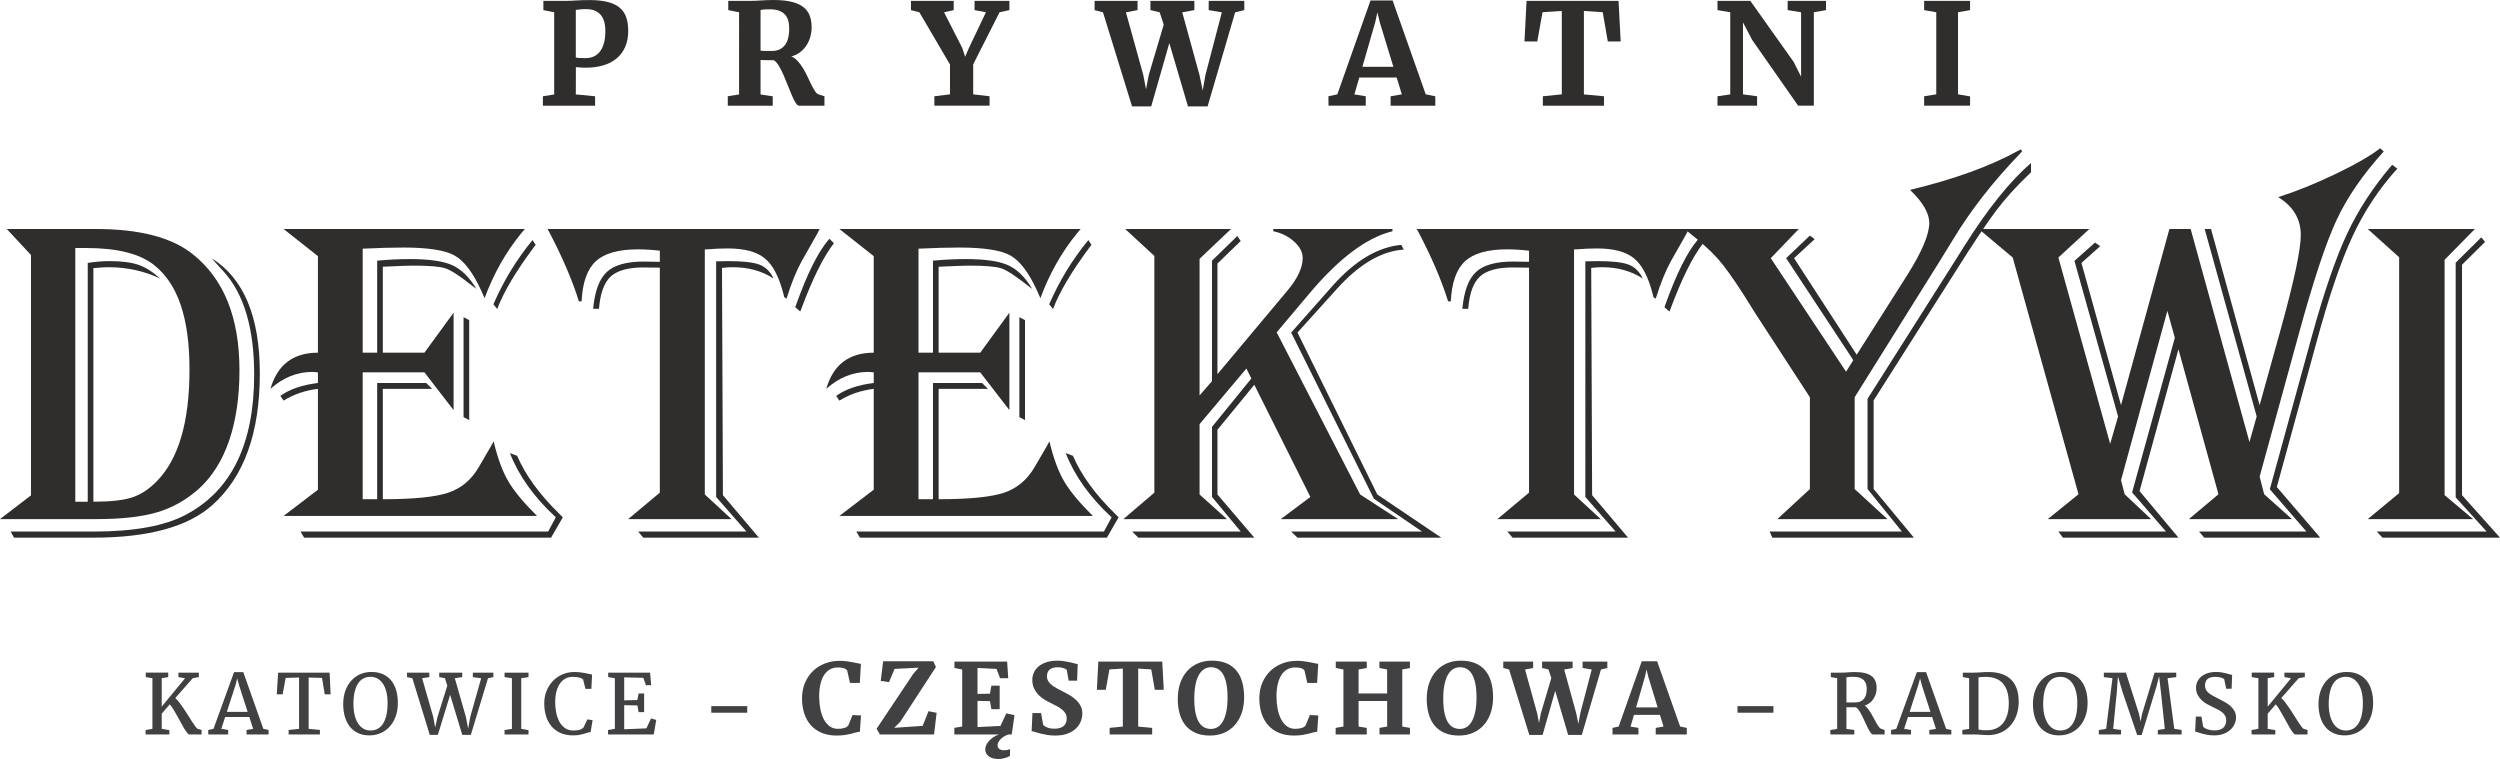 <?xml version="1.0" encoding="UTF-8"?>
<svg id="Layer_2" data-name="Layer 2" xmlns="http://www.w3.org/2000/svg" viewBox="0 0 6221.84 1888.96">
  <defs>
    <style>
      .cls-1 {
        fill: #302d2d;
      }

      .cls-1, .cls-2 {
        stroke-width: 0px;
      }

      .cls-2 {
        fill: #414042;
      }
    </style>
  </defs>
  <g id="Layer_1-2" data-name="Layer 1">
    <g>
      <g>
        <path class="cls-2" d="M501.61,1827.84h-29.91c-1.68,0-3.71-1.43-6.06-4.29-2.36-2.86-4.88-6.55-7.58-11.07-2.7-4.51-5.54-9.58-8.54-15.21-3-5.62-6.05-11.2-9.15-16.73-3.1-5.52-6.16-10.75-9.2-15.66-3.03-4.92-5.93-8.89-8.69-11.92l-20.01,23.24v37.79l19,3.13v10.71h-59.12v-11.12l16.98-2.83v-126.02l-16.57-2.73v-11.12h55.88v11.12l-16.17,2.73v70.74l58.11-70.64-16.47-2.83-.1-11.12h50.83v11.12l-15.26,2.73-43.35,49.42c3.23,2.76,6.69,6.55,10.36,11.37,3.67,4.82,7.38,10.04,11.12,15.66,3.74,5.63,7.43,11.35,11.07,17.18,3.64,5.83,7.01,11.13,10.11,15.92,3.1,4.78,5.86,8.73,8.29,11.82,2.43,3.1,4.28,4.72,5.56,4.85l8.89,2.63v11.12Z"/>
        <path class="cls-2" d="M518.36,1827.84l-.1-11.12,13.04-2.83,51.24-141.18h22.94l49.92,141.28,12.94,2.73v11.12h-54.77v-11.12l16.47-2.83-9.5-29.41h-60.23l-9.5,29.41,17.08,2.83v11.12h-49.52ZM586.17,1704.75l-21.63,66.9h51.74l-21.52-66.9-4.24-16.37-4.35,16.37Z"/>
        <path class="cls-2" d="M718.33,1827.84v-11.12l25.97-2.83v-127.74l-33.35,1.01-7.48,40.93h-14.65l3.33-54.06h128.14l2.53,54.06h-14.65l-6.77-40.93-33.25-1.01v127.74l27.99,2.83v11.12h-77.81Z"/>
        <path class="cls-2" d="M920.73,1830.16c-10.78.2-20.33-1.55-28.65-5.25-8.32-3.7-15.28-8.99-20.87-15.87-5.59-6.87-9.84-15.14-12.73-24.81-2.9-9.67-4.35-20.33-4.35-31.98s1.78-23.23,5.36-33.1c3.57-9.87,8.49-18.27,14.75-25.21,6.27-6.94,13.68-12.28,22.23-16.02,8.55-3.74,17.79-5.61,27.69-5.61,10.85,0,20.4,1.84,28.65,5.51,8.25,3.67,15.14,8.88,20.67,15.61,5.52,6.74,9.68,14.85,12.48,24.35,2.79,9.5,4.19,20.08,4.19,31.73s-1.77,23.23-5.31,33.1c-3.54,9.87-8.4,18.29-14.6,25.26-6.2,6.97-13.53,12.38-21.98,16.22-8.46,3.84-17.63,5.86-27.54,6.06ZM922.04,1684.44c-6.47,0-12.31,1.35-17.53,4.04-5.22,2.7-9.67,6.82-13.34,12.38-3.67,5.56-6.52,12.6-8.54,21.12-2.02,8.52-3.03,18.58-3.03,30.17,0,9.9.96,18.92,2.88,27.03,1.92,8.12,4.7,15.06,8.34,20.82,3.64,5.76,8.1,10.21,13.39,13.34,5.29,3.13,11.3,4.7,18.04,4.7s12.29-1.38,17.48-4.14c5.19-2.76,9.63-6.97,13.34-12.63s6.55-12.78,8.54-21.37c1.99-8.59,2.98-18.68,2.98-30.27,0-9.84-.94-18.78-2.83-26.83-1.89-8.05-4.65-14.91-8.29-20.57-3.64-5.66-8.1-10.04-13.39-13.14-5.29-3.1-11.3-4.65-18.04-4.65Z"/>
        <path class="cls-2" d="M1069.56,1828.85l-43.25-140.87-13.34-2.83v-11.12h55.48v11.12l-17.89,2.83,27.59,95.9,4.85,26.98,5.96-26.98,24.25-77.41-5.86-18.59-14.25-2.73v-11.12h57.3v11.12l-18.49,2.73,27.49,96,5.66,29.71,5.36-29.71,27.08-95.9-20.72-2.83v-11.12h51.03v11.12l-13.34,2.83-42.65,140.87h-21.42l-30.11-99.54-30.62,99.54h-20.11Z"/>
        <path class="cls-2" d="M1255.69,1827.84v-11.12l18.29-2.73v-126.12l-18.29-2.73v-11.12h59.62v11.12l-18.09,2.73v126.12l18.09,3.13v10.71h-59.62Z"/>
        <path class="cls-2" d="M1425.85,1830.16c-11.39,0-21.51-1.92-30.37-5.76-8.86-3.84-16.32-9.25-22.38-16.22-6.06-6.97-10.68-15.34-13.84-25.11-3.17-9.77-4.75-20.62-4.75-32.54s1.95-21.94,5.86-31.48c3.91-9.53,9.26-17.77,16.07-24.71,6.8-6.94,14.77-12.33,23.9-16.17,9.13-3.84,18.91-5.76,29.36-5.76,4.45,0,8.88.25,13.29.76,4.41.51,8.55,1.11,12.43,1.82,3.87.71,7.39,1.43,10.56,2.17,3.17.74,5.69,1.28,7.58,1.62l-1.82,35.67h-14.65l-5.86-23.34c-1.75-1.95-4.75-3.54-8.99-4.75-4.24-1.21-10.11-1.82-17.58-1.82-6.27,0-12.03,1.38-17.28,4.14-5.25,2.76-9.79,6.82-13.59,12.18-3.81,5.36-6.77,11.96-8.89,19.81-2.12,7.85-3.18,16.89-3.18,27.13,0,8.83.84,17.45,2.53,25.87,1.68,8.42,4.33,15.92,7.93,22.48,3.6,6.57,8.25,11.86,13.95,15.87,5.69,4.01,12.55,6.01,20.57,6.01,3.7,0,6.92-.19,9.65-.56,2.73-.37,5.1-.87,7.12-1.52,2.02-.64,3.74-1.45,5.15-2.43,1.42-.98,2.66-2.07,3.74-3.28l9.4-19.91,13.04,2.02-4.95,29.81c-2.76.14-5.44.62-8.03,1.47-2.59.84-5.53,1.75-8.79,2.73-3.27.98-7.06,1.85-11.37,2.63-4.31.77-9.57,1.16-15.76,1.16Z"/>
        <path class="cls-2" d="M1513.24,1827.84v-11.12l16.98-2.73v-126.12l-16.57-2.73v-11.12h104.19l2.73,31.33h-12.94l-6.57-18.39-47.6-1.21v57.2l32.74-.71,3.13-16.47h13.74v46.49h-13.74l-3.03-16.67-32.84-.61v59.93l55.18-2.22,11.62-24.76,12.94,3.84-6.16,36.08h-113.79Z"/>
        <path class="cls-2" d="M1770.19,1773.77v-16.37h89.43v16.37h-89.43Z"/>
        <path class="cls-2" d="M2082.05,1830.58c-14.06,0-26.43-2.25-37.11-6.73-10.68-4.49-19.66-10.8-26.93-18.94-7.27-8.14-12.75-17.89-16.44-29.25-3.69-11.36-5.54-23.91-5.54-37.65s2.4-26.83,7.21-38.3c4.8-11.48,11.4-21.31,19.78-29.49,8.38-8.18,18.29-14.49,29.73-18.94,11.44-4.45,23.79-6.67,37.05-6.67,5.72,0,11.16.34,16.32,1.01,5.16.68,9.99,1.43,14.48,2.26,4.49.83,8.6,1.67,12.33,2.5,3.73.83,6.95,1.45,9.65,1.85l-2.74,47.42h-24.42l-7.15-31.33c-.79-.95-1.81-1.89-3.04-2.8-1.23-.91-2.74-1.69-4.53-2.32-1.79-.63-3.95-1.15-6.49-1.55-2.54-.4-5.56-.6-9.05-.6-6.83,0-13.11,1.49-18.82,4.47s-10.62,7.47-14.71,13.46c-4.09,6-7.27,13.52-9.53,22.58s-3.4,19.66-3.4,31.81c0,10.48.91,20.57,2.74,30.26,1.83,9.69,4.63,18.25,8.4,25.67,3.77,7.43,8.56,13.36,14.36,17.81,5.8,4.45,12.67,6.67,20.61,6.67,3.97,0,7.39-.22,10.25-.66,2.86-.44,5.32-1.01,7.39-1.73,2.06-.71,3.77-1.57,5.12-2.56,1.35-.99,2.5-2,3.46-3.04l10.84-26.33,20.97,1.19-2.86,40.51c-3.42.24-6.87.85-10.37,1.85-3.5.99-7.43,2.05-11.79,3.16-4.37,1.11-9.43,2.12-15.19,3.04-5.76.91-12.61,1.37-20.55,1.37Z"/>
        <path class="cls-2" d="M2189.85,1827.84l-8.22-14.18,90.9-136.18,13.7-15.85-59.93,3.1-13.7,32.88-20.61-2.98,5.84-48.85h124.98l6.43,14.3-88.76,136.3-15.01,15.01,70.89-5,14.42-36.46,20.25,4.05-6.43,53.85h-134.75Z"/>
        <path class="cls-2" d="M2375.09,1827.84v-16.44l19.54-3.22v-142.02l-19.3-3.69v-15.96h131.17l2.74,41.34h-20.37l-8.7-23.11-47.42-2.38v64.57l30.98-.48,3.57-20.02h20.61v58.5h-20.61l-3.57-20.02-30.98-.6v65.17l57.07-2.74,14.65-31.45,20.37,4.65-6.91,47.89h-7.39c-4.13,1.11-7.9,2.7-11.32,4.77-3.42,2.06-6.36,4.35-8.82,6.85-2.46,2.5-4.37,5.04-5.72,7.62-1.35,2.58-2.03,4.98-2.03,7.21,0,4.29,1.47,7.52,4.41,9.71,2.94,2.18,6.87,3.28,11.79,3.28,2.78,0,5.26-.22,7.45-.66,2.18-.44,4.63-1.21,7.33-2.32v16.56c-1.67,1.27-3.67,2.4-6.02,3.4-2.34.99-4.83,1.85-7.45,2.56s-5.28,1.25-7.98,1.61c-2.7.36-5.32.54-7.86.54-3.81,0-7.65-.44-11.5-1.31-3.85-.88-7.31-2.28-10.37-4.23-3.06-1.95-5.56-4.45-7.51-7.51-1.95-3.06-2.92-6.77-2.92-11.14,0-3.26.77-6.63,2.32-10.13,1.55-3.5,3.77-6.91,6.67-10.25,2.9-3.34,6.45-6.43,10.66-9.29,4.21-2.86,8.97-5.28,14.3-7.27h-110.92Z"/>
        <path class="cls-2" d="M2625.97,1830.58c-7.39,0-14.2-.54-20.43-1.61-6.24-1.07-11.85-2.26-16.86-3.57s-9.29-2.54-12.87-3.69c-3.57-1.15-6.36-1.81-8.34-1.97l2.03-45.15h21.45l5.24,29.55c2.06,2.3,5.52,4.45,10.37,6.43,4.84,1.99,10.76,2.98,17.75,2.98,5.56,0,10.29-.66,14.18-1.97,3.89-1.31,7.05-3.14,9.47-5.48,2.42-2.34,4.17-5.08,5.24-8.22,1.07-3.14,1.61-6.53,1.61-10.19,0-4.21-.91-8-2.74-11.38-1.83-3.38-4.45-6.55-7.86-9.53-3.42-2.98-7.59-5.84-12.51-8.58-4.93-2.74-10.48-5.62-16.68-8.64-4.77-2.22-9.83-4.92-15.19-8.1-5.36-3.18-10.31-7.07-14.83-11.68-4.53-4.61-8.3-10.01-11.32-16.2-3.02-6.2-4.53-13.38-4.53-21.56,0-6.51,1.33-12.67,3.99-18.47,2.66-5.8,6.61-10.86,11.85-15.19,5.24-4.33,11.75-7.76,19.54-10.31,7.78-2.54,16.8-3.81,27.04-3.81,5.48,0,10.84.4,16.08,1.19,5.24.79,10.13,1.69,14.65,2.68,4.53.99,8.52,1.97,11.97,2.92s6.09,1.59,7.92,1.91l-1.55,41.1h-20.97l-4.88-27.04c-.64-.71-1.69-1.45-3.16-2.2-1.47-.75-3.18-1.45-5.12-2.08-1.95-.63-4.07-1.15-6.37-1.55-2.3-.4-4.65-.6-7.03-.6-4.93,0-9.13.54-12.63,1.61-3.5,1.07-6.33,2.6-8.52,4.59-2.19,1.99-3.79,4.33-4.83,7.03-1.03,2.7-1.55,5.68-1.55,8.94,0,4.61,1.03,8.68,3.1,12.21,2.06,3.54,4.94,6.79,8.64,9.77s8.08,5.84,13.17,8.58c5.08,2.74,10.64,5.62,16.68,8.64,5.24,2.62,10.6,5.58,16.08,8.88,5.48,3.3,10.48,7.09,15.01,11.38s8.22,9.17,11.08,14.65,4.29,11.76,4.29,18.82c0,6.28-1.23,12.67-3.69,19.18-2.46,6.51-6.39,12.43-11.79,17.75-5.4,5.32-12.39,9.65-20.97,12.99s-18.98,5-31.21,5Z"/>
        <path class="cls-2" d="M2761.65,1827.84v-16.32l32.76-3.34v-144.28l-33.36,2.14-9.05,50.63h-22.16l3.57-70.17h159.17l3.69,70.17h-22.28l-8.82-50.63-32.53-2.14v144.4l34.79,3.22v16.32h-105.8Z"/>
        <path class="cls-2" d="M3012.42,1830.58c-13.82.16-25.83-1.91-36.04-6.2-10.21-4.29-18.65-10.4-25.32-18.35-6.67-7.94-11.66-17.57-14.95-28.89-3.3-11.32-4.94-23.97-4.94-37.95s2.03-27.4,6.08-39.08,9.79-21.66,17.22-29.96c7.43-8.3,16.34-14.69,26.75-19.18,10.4-4.49,21.96-6.73,34.67-6.73,13.98,0,26.03,2.13,36.16,6.37,10.13,4.25,18.47,10.35,25.02,18.29,6.55,7.94,11.4,17.53,14.54,28.77,3.14,11.24,4.71,23.85,4.71,37.83s-2.03,27.4-6.08,39.08-9.75,21.64-17.1,29.9c-7.35,8.26-16.16,14.65-26.45,19.18-10.29,4.53-21.7,6.83-34.25,6.91ZM3013.85,1660.57c-6.36,0-12.09,1.61-17.22,4.83s-9.49,8.08-13.11,14.59c-3.62,6.51-6.39,14.7-8.34,24.54-1.95,9.85-2.92,21.37-2.92,34.55s.95,24.64,2.86,34.13c1.91,9.49,4.65,17.28,8.22,23.35s7.9,10.53,12.99,13.34c5.08,2.82,10.84,4.23,17.28,4.23s12.07-1.63,17.16-4.88c5.08-3.26,9.43-8.14,13.05-14.65,3.61-6.51,6.39-14.67,8.34-24.48,1.95-9.81,2.92-21.31,2.92-34.49s-.95-24.4-2.86-33.9c-1.91-9.49-4.63-17.28-8.16-23.35-3.54-6.08-7.84-10.56-12.93-13.46-5.08-2.9-10.84-4.35-17.28-4.35Z"/>
        <path class="cls-2" d="M3220.17,1830.58c-14.06,0-26.43-2.25-37.11-6.73-10.68-4.49-19.66-10.8-26.93-18.94-7.27-8.14-12.75-17.89-16.44-29.25-3.69-11.36-5.54-23.91-5.54-37.65s2.4-26.83,7.21-38.3c4.8-11.48,11.4-21.31,19.78-29.49,8.38-8.18,18.29-14.49,29.73-18.94,11.44-4.45,23.79-6.67,37.05-6.67,5.72,0,11.16.34,16.32,1.01,5.16.68,9.99,1.43,14.48,2.26,4.49.83,8.6,1.67,12.33,2.5,3.73.83,6.95,1.45,9.65,1.85l-2.74,47.42h-24.42l-7.15-31.33c-.79-.95-1.81-1.89-3.04-2.8-1.23-.91-2.74-1.69-4.53-2.32-1.79-.63-3.95-1.15-6.49-1.55-2.54-.4-5.56-.6-9.05-.6-6.83,0-13.11,1.49-18.82,4.47s-10.62,7.47-14.71,13.46c-4.09,6-7.27,13.52-9.53,22.58s-3.4,19.66-3.4,31.81c0,10.48.91,20.57,2.74,30.26,1.83,9.69,4.63,18.25,8.4,25.67,3.77,7.43,8.56,13.36,14.36,17.81,5.8,4.45,12.67,6.67,20.61,6.67,3.97,0,7.39-.22,10.25-.66,2.86-.44,5.32-1.01,7.39-1.73,2.06-.71,3.77-1.57,5.12-2.56,1.35-.99,2.5-2,3.46-3.04l10.84-26.33,20.97,1.19-2.86,40.51c-3.42.24-6.87.85-10.37,1.85-3.5.99-7.43,2.05-11.79,3.16-4.37,1.11-9.43,2.12-15.19,3.04-5.76.91-12.61,1.37-20.55,1.37Z"/>
        <path class="cls-2" d="M3324.04,1827.84v-16.32l19.42-3.34v-142.02l-19.06-3.69v-15.96h77.08v15.96l-20.37,3.69v59.69h71.13v-59.69l-19.3-3.69v-15.96h76.01v15.96l-19.06,3.69v142.13l19.06,3.22v16.32h-75.77v-16.32l19.06-3.34v-63.5h-71.13v63.5l20.37,3.34v16.32h-77.44Z"/>
        <path class="cls-2" d="M3632,1830.58c-13.82.16-25.83-1.91-36.04-6.2-10.21-4.29-18.65-10.4-25.32-18.35-6.67-7.94-11.66-17.57-14.95-28.89-3.3-11.32-4.94-23.97-4.94-37.95s2.03-27.4,6.08-39.08,9.79-21.66,17.22-29.96c7.43-8.3,16.34-14.69,26.75-19.18,10.4-4.49,21.96-6.73,34.67-6.73,13.98,0,26.03,2.13,36.16,6.37,10.13,4.25,18.47,10.35,25.02,18.29,6.55,7.94,11.4,17.53,14.54,28.77,3.14,11.24,4.71,23.85,4.71,37.83s-2.03,27.4-6.08,39.08-9.75,21.64-17.1,29.9c-7.35,8.26-16.16,14.65-26.45,19.18-10.29,4.53-21.7,6.83-34.25,6.91ZM3633.43,1660.57c-6.36,0-12.09,1.61-17.22,4.83s-9.49,8.08-13.11,14.59c-3.62,6.51-6.39,14.7-8.34,24.54-1.95,9.85-2.92,21.37-2.92,34.55s.95,24.64,2.86,34.13c1.91,9.49,4.65,17.28,8.22,23.35s7.9,10.53,12.99,13.34c5.08,2.82,10.84,4.23,17.28,4.23s12.07-1.63,17.16-4.88c5.08-3.26,9.43-8.14,13.05-14.65,3.61-6.51,6.39-14.67,8.34-24.48,1.95-9.81,2.92-21.31,2.92-34.49s-.95-24.4-2.86-33.9c-1.91-9.49-4.63-17.28-8.16-23.35-3.54-6.08-7.84-10.56-12.93-13.46-5.08-2.9-10.84-4.35-17.28-4.35Z"/>
        <path class="cls-2" d="M3806.04,1829.03l-50.28-162.75-14.54-3.81v-15.96h74.34v15.96l-20.13,3.81,30.14,108.78,4.65,24.3,4.65-24.3,25.97-87.45-7.03-21.45-15.96-3.69v-15.96h76.01v15.96l-20.97,3.81,29.9,108.78,5.48,26.45,4.65-26.45,28.47-108.78-22.76-3.81v-15.96h61.6v15.96l-15.85,3.81-47.66,162.75h-33.96l-32.29-109.49-31.33,109.49h-33.12Z"/>
        <path class="cls-2" d="M4013.2,1827.84l-.12-16.32,15.37-3.34,57.43-162.39h38.24l57.31,162.39,16.56,3.34v16.32h-77.32v-16.32l19.42-3.34-8.94-29.07h-64.69l-8.46,29.19,19.66,3.22v16.32h-64.46ZM4093.98,1683.68l-22.16,76.85h53.61l-23.47-76.85-4.17-17.39-3.81,17.39Z"/>
        <path class="cls-2" d="M4324.16,1773.77v-16.37h89.43v16.37h-89.43Z"/>
        <path class="cls-2" d="M4690.24,1827.84h-29.1c-1.75,0-3.67-1.45-5.76-4.35-2.09-2.9-4.26-6.58-6.52-11.07-2.26-4.48-4.6-9.43-7.02-14.86-2.43-5.42-4.9-10.64-7.43-15.66-2.53-5.02-5.09-9.5-7.68-13.44-2.59-3.94-5.17-6.69-7.73-8.24h-6.47c-2.42,0-4.78-.02-7.07-.05-2.29-.03-4.36-.07-6.22-.1-1.85-.03-3.18-.08-3.99-.15v54.27l19.71,2.53v11.12h-59.72v-11.12l16.98-2.63v-126.22l-15.76-2.73v-11.12h27.49c2.76,0,5.41-.08,7.93-.25,2.53-.17,5.05-.34,7.58-.51,2.53-.17,5.07-.34,7.63-.5,2.56-.17,5.25-.25,8.08-.25,10.17,0,18.78.86,25.82,2.58,7.04,1.72,12.73,4.26,17.08,7.63,4.35,3.37,7.49,7.58,9.45,12.63,1.95,5.05,2.93,10.91,2.93,17.58,0,4.65-.67,9.21-2.02,13.69-1.35,4.48-3.28,8.66-5.81,12.53-2.53,3.87-5.64,7.28-9.35,10.21s-7.88,5.17-12.53,6.72c2.76,1.68,5.44,4.24,8.03,7.68,2.59,3.44,5.14,7.23,7.63,11.37,2.49,4.14,4.88,8.4,7.18,12.78,2.29,4.38,4.51,8.44,6.67,12.18,2.16,3.74,4.21,6.87,6.17,9.4,1.95,2.53,3.84,4.03,5.66,4.5l8.19,2.73v11.12ZM4595.25,1748c.94.14,2.42.22,4.45.25,2.02.03,4.18.03,6.47,0,2.29-.03,4.5-.07,6.62-.1,2.12-.03,3.79-.05,5-.05,8.69,0,15.53-2.74,20.51-8.24,4.99-5.49,7.48-13.86,7.48-25.11,0-4.18-.51-8.12-1.52-11.82-1.01-3.7-2.78-6.92-5.31-9.65s-5.95-4.88-10.26-6.47c-4.31-1.58-9.77-2.38-16.37-2.38-2.63,0-4.87.05-6.72.15-1.85.1-3.42.22-4.7.35-1.28.14-2.36.27-3.23.4-.88.14-1.68.24-2.42.3v62.35Z"/>
        <path class="cls-2" d="M4706.39,1827.84l-.1-11.12,13.04-2.83,51.24-141.18h22.94l49.92,141.28,12.94,2.73v11.12h-54.77v-11.12l16.47-2.83-9.5-29.41h-60.23l-9.5,29.41,17.08,2.83v11.12h-49.52ZM4774.2,1704.75l-21.63,66.9h51.74l-21.52-66.9-4.24-16.37-4.35,16.37Z"/>
        <path class="cls-2" d="M4883.72,1827.84v-11.12l16.98-2.73v-126.12l-15.76-2.73v-11.12h27.29c6,0,11.89-.25,17.68-.76,5.79-.5,11.99-.76,18.59-.76,13.34,0,24.77,1.74,34.31,5.2,9.53,3.47,17.35,8.42,23.45,14.85,6.1,6.43,10.58,14.18,13.44,23.24,2.86,9.06,4.29,19.19,4.29,30.37,0,12.67-1.92,24.17-5.76,34.51-3.84,10.34-9.21,19.18-16.12,26.53-6.91,7.34-15.16,12.95-24.76,16.83-9.6,3.87-20.16,5.67-31.68,5.41-2.49-.07-5.14-.19-7.93-.35-2.8-.17-5.63-.35-8.49-.56-2.86-.2-5.71-.37-8.54-.51-2.83-.14-5.56-.2-8.19-.2h-28.8ZM4923.94,1685.75v129.66c3.64,1.08,7.43,1.68,11.37,1.82,3.94.14,8.2.14,12.78,0,7.34-.2,14.15-1.73,20.41-4.6,6.27-2.86,11.67-7.06,16.22-12.58,4.55-5.52,8.12-12.4,10.71-20.62,2.59-8.22,3.89-17.79,3.89-28.7,0-44.13-19.24-66.19-57.7-66.19-4.51,0-8.2.15-11.07.45-2.86.3-5.07.56-6.62.76Z"/>
        <path class="cls-2" d="M5126.04,1830.16c-10.78.2-20.33-1.55-28.65-5.25-8.32-3.7-15.28-8.99-20.87-15.87-5.59-6.87-9.84-15.14-12.73-24.81-2.9-9.67-4.35-20.33-4.35-31.98s1.78-23.23,5.36-33.1c3.57-9.87,8.49-18.27,14.75-25.21,6.27-6.94,13.68-12.28,22.23-16.02,8.55-3.74,17.79-5.61,27.69-5.61,10.85,0,20.4,1.84,28.65,5.51,8.25,3.67,15.14,8.88,20.67,15.61,5.52,6.74,9.68,14.85,12.48,24.35,2.79,9.5,4.19,20.08,4.19,31.73s-1.77,23.23-5.31,33.1c-3.54,9.87-8.4,18.29-14.6,25.26-6.2,6.97-13.53,12.38-21.98,16.22-8.46,3.84-17.63,5.86-27.54,6.06ZM5127.35,1684.44c-6.47,0-12.31,1.35-17.53,4.04-5.22,2.7-9.67,6.82-13.34,12.38-3.67,5.56-6.52,12.6-8.54,21.12-2.02,8.52-3.03,18.58-3.03,30.17,0,9.9.96,18.92,2.88,27.03,1.92,8.12,4.7,15.06,8.34,20.82,3.64,5.76,8.1,10.21,13.39,13.34,5.29,3.13,11.3,4.7,18.04,4.7s12.29-1.38,17.48-4.14c5.19-2.76,9.63-6.97,13.34-12.63s6.55-12.78,8.54-21.37c1.99-8.59,2.98-18.68,2.98-30.27,0-9.84-.94-18.78-2.83-26.83-1.89-8.05-4.65-14.91-8.29-20.57-3.64-5.66-8.1-10.04-13.39-13.14-5.29-3.1-11.3-4.65-18.04-4.65Z"/>
        <path class="cls-2" d="M5223.44,1827.84v-11.12l18.19-2.73,15.76-126.12-21.53-2.73v-11.12h54.97l32.74,103.08,3.74,18.59,3.64-18.59,31.23-103.08h53.96v11.12l-21.63,2.83,16.67,125.92,18.29,2.83v11.12h-59.22v-11.12l17.38-2.73-9.6-91.25-4.65-39.82-6.37,25.26-36.99,121.27h-11.12l-36.78-108.33-11.12-37.69-2.83,39.21-8.99,91.35,19.4,2.73v11.12h-55.18Z"/>
        <path class="cls-2" d="M5510.11,1830.16c-6,0-11.5-.45-16.52-1.36-5.02-.91-9.52-1.94-13.49-3.08-3.98-1.15-7.39-2.22-10.26-3.23-2.86-1.01-5.1-1.58-6.72-1.72l1.72-37.29h13.95l4.25,25.06c1.14,1.28,2.66,2.49,4.55,3.64,1.89,1.15,4.04,2.14,6.47,2.98,2.43.84,5.05,1.5,7.88,1.97,2.83.47,5.76.71,8.79.71,10.17,0,17.67-2.24,22.48-6.72,4.82-4.48,7.23-10.63,7.23-18.44,0-4.11-.79-7.71-2.38-10.81-1.58-3.1-3.88-5.93-6.87-8.49-3-2.56-6.62-4.97-10.86-7.23-4.24-2.26-8.99-4.6-14.25-7.02-4.18-1.89-8.64-4.14-13.39-6.77s-9.15-5.84-13.19-9.65c-4.04-3.81-7.41-8.24-10.11-13.29-2.7-5.05-4.04-10.95-4.04-17.69,0-5.79,1.2-11.1,3.59-15.92,2.39-4.82,5.76-8.98,10.11-12.48,4.35-3.5,9.57-6.21,15.66-8.13,6.1-1.92,12.88-2.88,20.36-2.88,4.65,0,9.06.34,13.24,1.01,4.18.67,8,1.43,11.47,2.27,3.47.84,6.52,1.68,9.15,2.53,2.63.84,4.71,1.4,6.27,1.67l-1.31,34.26h-13.44l-4.95-23.75c-.61-.67-1.6-1.36-2.98-2.07-1.38-.71-3-1.33-4.85-1.87-1.85-.54-3.93-.99-6.21-1.36-2.29-.37-4.65-.56-7.07-.56-9.23,0-15.98,1.79-20.26,5.36-4.28,3.57-6.42,8.99-6.42,16.27,0,3.91.76,7.33,2.27,10.26s3.72,5.63,6.62,8.08c2.9,2.46,6.5,4.87,10.81,7.23,4.31,2.36,9.23,4.92,14.75,7.68,4.99,2.49,10.02,5.17,15.11,8.03,5.09,2.86,9.67,6.11,13.74,9.75,4.08,3.64,7.41,7.8,10,12.48,2.59,4.68,3.89,10.12,3.89,16.32,0,5.32-1.18,10.63-3.54,15.92-2.36,5.29-5.83,10.04-10.41,14.25-4.58,4.21-10.29,7.61-17.13,10.21-6.84,2.59-14.74,3.89-23.7,3.89Z"/>
        <path class="cls-2" d="M5742.82,1827.84h-29.91c-1.68,0-3.71-1.43-6.06-4.29-2.36-2.86-4.88-6.55-7.58-11.07-2.7-4.51-5.54-9.58-8.54-15.21-3-5.62-6.05-11.2-9.15-16.73-3.1-5.52-6.16-10.75-9.2-15.66-3.03-4.92-5.93-8.89-8.69-11.92l-20.01,23.24v37.79l19,3.13v10.71h-59.12v-11.12l16.98-2.83v-126.02l-16.57-2.73v-11.12h55.88v11.12l-16.17,2.73v70.74l58.11-70.64-16.47-2.83-.1-11.12h50.83v11.12l-15.26,2.73-43.35,49.42c3.23,2.76,6.69,6.55,10.36,11.37,3.67,4.82,7.38,10.04,11.12,15.66,3.74,5.63,7.43,11.35,11.07,17.18,3.64,5.83,7.01,11.13,10.11,15.92,3.1,4.78,5.86,8.73,8.29,11.82,2.43,3.1,4.28,4.72,5.56,4.85l8.89,2.63v11.12Z"/>
        <path class="cls-2" d="M5836.69,1830.16c-10.78.2-20.33-1.55-28.65-5.25-8.32-3.7-15.28-8.99-20.87-15.87-5.59-6.87-9.84-15.14-12.73-24.81-2.9-9.67-4.35-20.33-4.35-31.98s1.78-23.23,5.36-33.1c3.57-9.87,8.49-18.27,14.75-25.21,6.27-6.94,13.68-12.28,22.23-16.02,8.55-3.74,17.79-5.61,27.69-5.61,10.85,0,20.4,1.84,28.65,5.51,8.25,3.67,15.14,8.88,20.67,15.61,5.52,6.74,9.68,14.85,12.48,24.35,2.79,9.5,4.19,20.08,4.19,31.73s-1.77,23.23-5.31,33.1c-3.54,9.87-8.4,18.29-14.6,25.26-6.2,6.97-13.53,12.38-21.98,16.22-8.46,3.84-17.63,5.86-27.54,6.06ZM5838,1684.44c-6.47,0-12.31,1.35-17.53,4.04-5.22,2.7-9.67,6.82-13.34,12.38-3.67,5.56-6.52,12.6-8.54,21.12-2.02,8.52-3.03,18.58-3.03,30.17,0,9.9.96,18.92,2.88,27.03,1.92,8.12,4.7,15.06,8.34,20.82,3.64,5.76,8.1,10.21,13.39,13.34,5.29,3.13,11.3,4.7,18.04,4.7s12.29-1.38,17.48-4.14c5.19-2.76,9.63-6.97,13.34-12.63s6.55-12.78,8.54-21.37c1.99-8.59,2.98-18.68,2.98-30.27,0-9.84-.94-18.78-2.83-26.83-1.89-8.05-4.65-14.91-8.29-20.57-3.64-5.66-8.1-10.04-13.39-13.14-5.29-3.1-11.3-4.65-18.04-4.65Z"/>
      </g>
      <g>
        <g>
          <path class="cls-1" d="M16.88,569.92h221.73c108.42,0,188.71,20.82,240.86,62.47,77.66,61.53,116.49,157.95,116.49,289.26s-33.96,234.67-101.86,295.45c-30.77,27.39-65.19,46.71-103.27,57.96-38.08,11.25-88.63,16.88-151.66,16.88H0l77.1-59.09v-598.21l-60.21-64.72ZM34.89,1338.09l-8.44-15.19h205.97c101.3,0,178.2-14.07,230.73-42.21,112.92-60.02,169.39-176.14,169.39-348.35,0-115.17-25.32-200.71-75.97-256.62l-22.51-24.76c-.76-.75-3.01-3.38-6.75-7.88,79.53,49.9,119.3,145.38,119.3,286.44,0,148.2-39.39,257.37-118.18,327.52-60.41,54.03-159.08,81.04-296.01,81.04H34.89ZM187.4,617.2v631.41h30.95v-594.27c19.5-3,37.33-4.5,53.46-4.5,30.76,0,55.05,3.1,72.88,9.28,17.81,6.19,35.74,17.54,53.74,34.05-39.77-18.76-82.36-28.14-127.75-28.14-9.76,0-22.51.76-38.27,2.25v581.33c42.01,0,73.91-3.47,95.67-10.41,21.75-6.94,42.39-20.35,61.9-40.24,54.39-55.15,81.6-147.81,81.6-278s-29.46-214.03-88.35-260.56c-35.65-28.14-92.11-42.21-169.39-42.21h-26.45Z"/>
          <path class="cls-1" d="M1306.16,569.92l-9,10.69c-38.27,46.9-68.66,100.73-91.17,161.51-3.76-8.63-6.57-15-8.44-19.13-20.64-45.02-42.77-74.09-66.41-87.23-23.64-13.13-66.04-19.7-127.18-19.7-28.14,0-61.9.94-101.3,2.81v258.87h36.02v-229.04c28.51-2.62,55.71-3.94,81.6-3.94,47.64,0,82.73,5.06,105.23,15.19,22.51,10.13,42.58,29.83,60.22,59.09-5.26-3.75-9-6.56-11.26-8.44-30.39-24-52.34-38.27-65.84-42.77-13.51-4.5-40.15-6.75-79.91-6.75-12.01,0-33.4.76-64.16,2.25l-11.82.56v213.85h103.55l72.6-99.61v242.55l-72.6-93.98h-153.63v315.71h36.02v-289.26h122.12l14.63,14.63h-122.68v274.63c76.54,0,130.93-5.43,163.2-16.32,32.26-10.88,57.59-32.26,75.97-64.16l29.83-51.21c1.13-2.25,3.38-6.37,6.75-12.38,9.75,41.27,21.85,74.28,36.3,99.04,14.44,24.76,38.36,53.66,71.75,86.67h-630.85l85.54-65.28v-250.99c-31.51,3.76-60.03,13.51-85.54,29.26l-7.88-11.82c22.88-16.51,54.02-27.2,93.42-32.08v-26.45c-6.38-.75-10.89-1.13-13.51-1.13-38.27,0-73.16,14.07-104.67,42.21,17.25-60.02,56.64-90.04,118.18-90.04v-240.3l-85.54-67.53h600.46ZM1400.7,1287.44l-29.26,50.65h-614.53l-9-15.19h616.22l19.13-35.45c-54.02-49.89-92.11-103.17-114.24-159.82l18.01,6.75c20.63,48.03,55.52,96.05,104.67,144.07l9,9ZM1167.72,796.72v248.74l-14.07-7.32v-248.74l14.07,7.32ZM1333.17,609.32l-3.94,5.06c-45.78,61.53-76.35,113.11-91.73,154.76l-9.57-11.82c25.13-58.15,57.59-111.43,97.36-159.82l7.88,11.82Z"/>
          <path class="cls-1" d="M2039.99,569.92c-3.38,6.38-5.63,10.69-6.75,12.94l-38.27,67.53c-13.14,24.01-25.32,54.02-36.58,90.04l-1.13,2.81-5.63-3.94-1.69-7.32c-10.89-42.77-26.36-72.4-46.43-88.91-20.07-16.5-50.75-24.76-92.01-24.76-16.88,0-33.77.76-50.65,2.25h-6.75v610.03l66.41,61.34h-257.18l78.79-65.84v-559.94l-39.96-.56c-38.65,0-66.12,7.6-82.44,22.79-16.32,15.19-25.98,41.93-28.98,80.19h-14.63c4.12-43.9,15.48-74.47,34.05-91.73,18.57-17.25,49.24-25.89,92.01-25.89l33.77.56h6.19v-27.57c-19.13-2.25-37.33-3.38-54.59-3.38-48.4,0-83.29,9.85-104.67,29.54-21.39,19.7-33.2,53-35.45,99.89h-6.75c-16.14-52.14-41.08-110.3-74.85-174.45l-3.38-5.63h677.56ZM1925.19,693.17c-28.89-18.76-62.66-28.14-101.3-28.14-8.63,0-17.64.56-27.01,1.69l2.25,565.57,89.48,105.8h-287.57l-12.94-15.19h269.56l-75.41-86.1v-586.39l30.39-.56c36.39,0,62.18,2.91,77.38,8.72,15.2,5.82,26.92,17.36,35.17,34.61ZM2075.45,605.38c-25.89,33.02-53.09,87.79-81.6,164.32l-2.25,5.63-12.38-10.69,1.69-5.06c27.76-77.66,54.59-131.69,80.47-162.07l2.81-3.38,11.25,11.26Z"/>
          <path class="cls-1" d="M2689.42,569.92l-9,10.69c-38.27,46.9-68.66,100.73-91.17,161.51-3.76-8.63-6.57-15-8.44-19.13-20.64-45.02-42.77-74.09-66.41-87.23-23.64-13.13-66.04-19.7-127.18-19.7-28.14,0-61.9.94-101.3,2.81v258.87h36.02v-229.04c28.51-2.62,55.71-3.94,81.6-3.94,47.64,0,82.73,5.06,105.23,15.19,22.51,10.13,42.58,29.83,60.22,59.09-5.26-3.75-9-6.56-11.26-8.44-30.39-24-52.34-38.27-65.84-42.77-13.51-4.5-40.15-6.75-79.91-6.75-12.01,0-33.4.76-64.16,2.25l-11.82.56v213.85h103.55l72.6-99.61v242.55l-72.6-93.98h-153.63v315.71h36.02v-289.26h122.12l14.63,14.63h-122.68v274.63c76.54,0,130.93-5.43,163.2-16.32,32.26-10.88,57.59-32.26,75.97-64.16l29.83-51.21c1.13-2.25,3.38-6.37,6.75-12.38,9.75,41.27,21.85,74.28,36.3,99.04,14.44,24.76,38.36,53.66,71.75,86.67h-630.85l85.54-65.28v-250.99c-31.51,3.76-60.03,13.51-85.54,29.26l-7.88-11.82c22.88-16.51,54.02-27.2,93.42-32.08v-26.45c-6.38-.75-10.89-1.13-13.51-1.13-38.27,0-73.16,14.07-104.67,42.21,17.25-60.02,56.64-90.04,118.18-90.04v-240.3l-85.54-67.53h600.46ZM2783.96,1287.44l-29.26,50.65h-614.53l-9-15.19h616.22l19.13-35.45c-54.02-49.89-92.11-103.17-114.24-159.82l18.01,6.75c20.63,48.03,55.52,96.05,104.67,144.07l9,9ZM2550.98,796.72v248.74l-14.07-7.32v-248.74l14.07,7.32ZM2716.43,609.32l-3.94,5.06c-45.78,61.53-76.35,113.11-91.73,154.76l-9.57-11.82c25.13-58.15,57.59-111.43,97.36-159.82l7.88,11.82Z"/>
          <path class="cls-1" d="M2800.28,569.92h263.37l-78.22,74.28v339.91l30.95-35.45v-299.95l63.03-61.34,8.44,12.38-57.96,56.27v275.19l174.45-208.22c25.13-30.01,37.7-57.02,37.7-81.04,0-14.25-7.13-27.86-21.38-40.8-14.26-12.94-31.52-21.47-51.77-25.61v-5.63h296.57v5.63c-64.91,15.76-134.88,68.66-209.91,158.7l-78.22,92.86,207.66,403.5,94.54,61.34h-292.07l73.72-55.15-139.56-279.13-91.73,111.99v160.95l91.73,107.49h-288.7l-15.19-15.19h270.12l-71.47-86.1v-174.45l97.92-120.43-12.38-24.76-116.49,138.44v175.02l68.09,61.34h-257.74l77.1-65.84v-589.21l-72.59-66.97ZM3493.59,621.14c-55.53,3.75-110.86,36.21-166.01,97.36l-98.48,109.17,198.65,402.93,159.26,107.49h-357.91l-15.76-15.19h325.84l-119.87-81.6-205.97-413.63,104.67-118.18c54.77-61.15,111.23-94.54,169.39-100.17l6.19,11.82Z"/>
          <path class="cls-1" d="M4203.23,569.92c-3.38,6.38-5.63,10.69-6.75,12.94l-38.27,67.53c-13.14,24.01-25.32,54.02-36.58,90.04l-1.13,2.81-5.63-3.94-1.69-7.32c-10.89-42.77-26.36-72.4-46.43-88.91-20.07-16.5-50.75-24.76-92.01-24.76-16.88,0-33.77.76-50.65,2.25h-6.75v610.03l66.41,61.34h-257.18l78.79-65.84v-559.94l-39.96-.56c-38.65,0-66.12,7.6-82.44,22.79-16.32,15.19-25.98,41.93-28.98,80.19h-14.63c4.12-43.9,15.48-74.47,34.05-91.73,18.57-17.25,49.24-25.89,92.01-25.89l33.77.56h6.19v-27.57c-19.13-2.25-37.33-3.38-54.59-3.38-48.4,0-83.29,9.85-104.67,29.54-21.39,19.7-33.2,53-35.45,99.89h-6.75c-16.14-52.14-41.08-110.3-74.85-174.45l-3.38-5.63h677.56ZM4088.43,693.17c-28.89-18.76-62.66-28.14-101.3-28.14-8.63,0-17.64.56-27.01,1.69l2.25,565.57,89.48,105.8h-287.57l-12.94-15.19h269.56l-75.41-86.1v-586.39l30.39-.56c36.39,0,62.18,2.91,77.38,8.72,15.2,5.82,26.92,17.36,35.17,34.61ZM4238.68,605.38c-25.89,33.02-53.09,87.79-81.6,164.32l-2.25,5.63-12.38-10.69,1.69-5.06c27.76-77.66,54.59-131.69,80.47-162.07l2.81-3.38,11.25,11.26Z"/>
          <path class="cls-1" d="M5029.36,371.83l3.38,4.5-5.63,6.19c-67.16,69.78-122.5,140.69-166.01,212.72-16.88,27.39-28.89,46.9-36.02,58.53l-209.34,334.84v228.48l81.6,74.85h-274.06l81.04-74.85v-228.48l-135.06-207.66-29.26-46.71c-26.64-41.64-48.49-72.03-65.56-91.17-17.08-19.13-42.3-41.83-75.69-68.09l-6.19-5.06h284.19l-69.78,72.6,187.4,282.5,18.01-28.7-167.14-253.8,59.09-56.28,11.82,9-51.21,47.27,155.88,240.3,126.06-198.65c36.39-57.77,54.59-100.92,54.59-129.43,0-24-15.95-51.4-47.83-82.16,109.17-26.26,198.84-58.71,269-97.36l6.75-3.38ZM5054.68,405.6v23.07l-5.63,5.63c-31.51,30.02-58.62,60.03-81.32,90.04-22.7,30.02-56.37,80.47-101.01,151.38l-203.72,320.77v220.6l100.17,120.99h-352.29l-6.75-15.19h329.21l-85.54-105.8v-224.54l207.66-327.52,32.64-51.77c58.15-92.66,113.68-161.88,166.58-207.66Z"/>
          <path class="cls-1" d="M5932.58,376.9c-52.15,57.4-91.45,114.62-117.9,171.64-26.45,57.03-57.68,151.38-93.7,283.07l-97.36,354.54,11.26,43.89,69.22,61.9h-256.62l73.72-61.9-99.61-360.73-96.79,352.85,96.79,115.93h-287.57l-11.26-15.19h267.87l-84.41-97.36,106.36-384.92-18.57-66.97-115.37,421.5,9,34.89,65.84,61.9h-257.18l76.53-61.9-163.76-589.2-84.41-70.91h275.19l-77.1,70.91,128.87,463.71,19.7-68.09-108.61-387.18,51.21-45.58,12.94,9-46.71,41.64,98.48,353.97,120.43-438.39h52.9l146.32,530.12,18.01-63.59-129.43-466.52h15.76l120.99,438.39,52.9-190.21c33.01-119.31,49.52-196.96,49.52-232.98,0-40.14-18.76-71.65-56.28-94.54,43.89-13.88,90.97-32.82,141.25-56.84,50.27-24,87.79-45.58,112.55-64.72l9,7.88ZM5966.35,419.67c-45.02,49.52-82.07,105.43-111.14,167.7-29.08,62.28-58.81,149.32-89.2,261.12l-99.61,363.54,108.05,126.06h-288.69l-12.94-15.19h267.31l-91.17-105.24,103.55-377.05c30.76-111.79,60.21-197.81,88.35-258.02,28.14-60.22,65.65-117.7,112.55-172.49l12.94,9.57Z"/>
          <path class="cls-1" d="M5892.63,569.92h266.75l-75.41,76.53v585.83l70.91,59.65h-262.24l78.22-64.72v-586.95l-78.22-70.34ZM6184.7,602l-57.4,56.84v573.45l94.54,105.8h-292.63l-14.07-15.19h273.5l-77.1-84.98v-584.14l63.59-63.03,9.57,11.25Z"/>
        </g>
        <g>
          <path class="cls-1" d="M1351.12,263.06v-23.48l28.11-4.46V30.51l-26.91-5.31V2.23h54.33c5.37,0,10.28-.11,14.74-.34,4.46-.23,8.97-.48,13.54-.77,4.57-.28,9.54-.51,14.91-.69,5.37-.17,11.65-.26,18.85-.26,17.71.12,32.59,1.77,44.64,4.97,12.05,3.2,21.79,7.97,29.22,14.31,7.42,6.34,12.77,14.28,16.02,23.82,3.26,9.54,4.88,20.71,4.88,33.5,0,14.97-2.46,28.16-7.37,39.59-4.91,11.43-11.94,20.99-21.08,28.71-9.14,7.71-20.22,13.54-33.25,17.48-13.02,3.94-27.65,5.91-43.87,5.91-2.74,0-5.46-.06-8.14-.17-2.69-.11-5.14-.26-7.37-.43-2.23-.17-4.14-.34-5.74-.51-1.6-.17-2.74-.31-3.43-.43l-.17,68.04,47.99,4.63v23.48h-129.9ZM1433.03,143.1c2.85.69,6.11,1.11,9.77,1.29,3.66.17,8.57.26,14.74.26s12.54-1.11,18.42-3.34c5.88-2.23,11.08-5.94,15.59-11.14,4.51-5.2,8.14-12.11,10.88-20.74,2.74-8.62,4.11-19.34,4.11-32.13,0-36.44-16.17-54.67-48.5-54.67-6.29,0-11.23.29-14.82.86-3.6.57-7,.97-10.2,1.2v118.42Z"/>
          <path class="cls-1" d="M1811.25,263.06v-23.48l28.11-4.46V30.51l-26.91-5.31V2.23h53.3c5.37,0,10.31-.11,14.82-.34,4.51-.23,9-.48,13.45-.77,4.46-.28,9.14-.54,14.05-.77,4.91-.23,10.51-.34,16.79-.34,17.71,0,32.62,1.46,44.73,4.37,12.11,2.91,21.91,7.23,29.39,12.94,7.48,5.71,12.85,12.85,16.11,21.42,3.26,8.57,4.88,18.45,4.88,29.65,0,7.31-1,14.74-3,22.28-2,7.54-5.08,14.63-9.25,21.25-4.17,6.63-9.43,12.45-15.77,17.48-6.34,5.03-13.85,8.68-22.54,10.97,5.94,2.51,11.34,6.49,16.2,11.91,4.86,5.43,9.31,11.51,13.37,18.25,4.05,6.74,7.77,13.77,11.14,21.08,3.37,7.31,6.6,14.05,9.68,20.22,3.08,6.17,6.05,11.37,8.91,15.6,2.85,4.23,5.77,6.74,8.74,7.54l14.4,4.63v23.48h-63.07c-2.74,0-5.63-2.43-8.65-7.28-3.03-4.85-6.17-11.05-9.43-18.59-3.26-7.54-6.63-15.82-10.11-24.85-3.49-9.02-7.09-17.74-10.8-26.14-3.71-8.4-7.57-15.91-11.57-22.54-4-6.62-8.11-11.25-12.34-13.88h-9.68c-3.37,0-6.6-.03-9.68-.09-3.08-.06-5.86-.11-8.31-.17-2.46-.06-4.26-.14-5.4-.26v85.86l30.33,4.46v23.48h-111.91ZM1892.82,125.96c1.26.34,3.14.57,5.66.69,2.51.12,5.2.17,8.05.17h14.91c13.25,0,23.68-4.54,31.28-13.62,7.6-9.08,11.4-23.28,11.4-42.59,0-7.54-.89-14.25-2.66-20.14-1.77-5.88-4.6-10.85-8.48-14.91-3.88-4.05-8.91-7.14-15.08-9.25-6.17-2.11-13.6-3.17-22.28-3.17-3.54,0-6.54.06-9,.17-2.46.12-4.54.26-6.25.43s-3.17.37-4.37.6c-1.2.23-2.26.4-3.17.51v101.11Z"/>
          <path class="cls-1" d="M2325.37,263.06v-23.48l38.9-4.8v-74.21l-76.26-130.08-20.91-5.31V2.23h106.42v22.96l-23.99,5.31,45.07,88.43,7.37,22.28,9.25-21.42,42.5-89.29-28.28-5.31V2.23h86.72v22.96l-24.51,5.31-65.64,129.73v74.55l40.79,4.8v23.48h-137.44Z"/>
          <path class="cls-1" d="M2817.38,264.78l-72.32-234.1-20.91-5.48V2.23h106.94v22.96l-28.96,5.48,43.36,156.47,6.68,34.96,6.68-34.96,37.36-125.79-10.11-30.85-22.96-5.31V2.23h109.34v22.96l-30.16,5.48,43.02,156.47,7.88,38.05,6.68-38.05,40.96-156.47-32.73-5.48V2.23h88.6v22.96l-22.79,5.48-68.55,234.1h-48.84l-46.44-157.5-45.07,157.5h-47.64Z"/>
          <path class="cls-1" d="M3306.3,263.06l-.17-23.48,22.11-4.8L3410.84,1.2h55.01l82.43,233.59,23.82,4.8v23.48h-111.22v-23.48l27.93-4.8-12.85-41.82h-93.06l-12.17,41.99,28.28,4.63v23.48h-92.72ZM3422.49,55.7l-31.88,110.54h77.12l-33.76-110.54-6-25.02-5.48,25.02Z"/>
          <path class="cls-1" d="M3839.78,263.06v-23.48l47.13-4.8V27.25l-47.99,3.08-13.02,72.84h-31.88l5.14-100.94h228.96l5.31,100.94h-32.05l-12.68-72.84-46.79-3.08v207.71l50.04,4.63v23.48h-152.18Z"/>
          <path class="cls-1" d="M4274.38,263.06v-23.48l31.71-4.63V30.51l-31.71-5.31V2.23h81.75l108.14,152.35,18.17,36.33V30.51l-33.42-5.31V2.23h95.46v22.96l-30.33,5.31v232.56h-39.07l-114.48-163.84-22.79-43.53v179.09l35.13,4.8v23.48h-98.54Z"/>
          <path class="cls-1" d="M4788.67,263.06v-23.48l30.16-4.8V30.51l-30.16-5.31V2.23h114.31v22.96l-29.99,5.31v204.28l29.99,5.14v23.14h-114.31Z"/>
        </g>
      </g>
    </g>
  </g>
</svg>